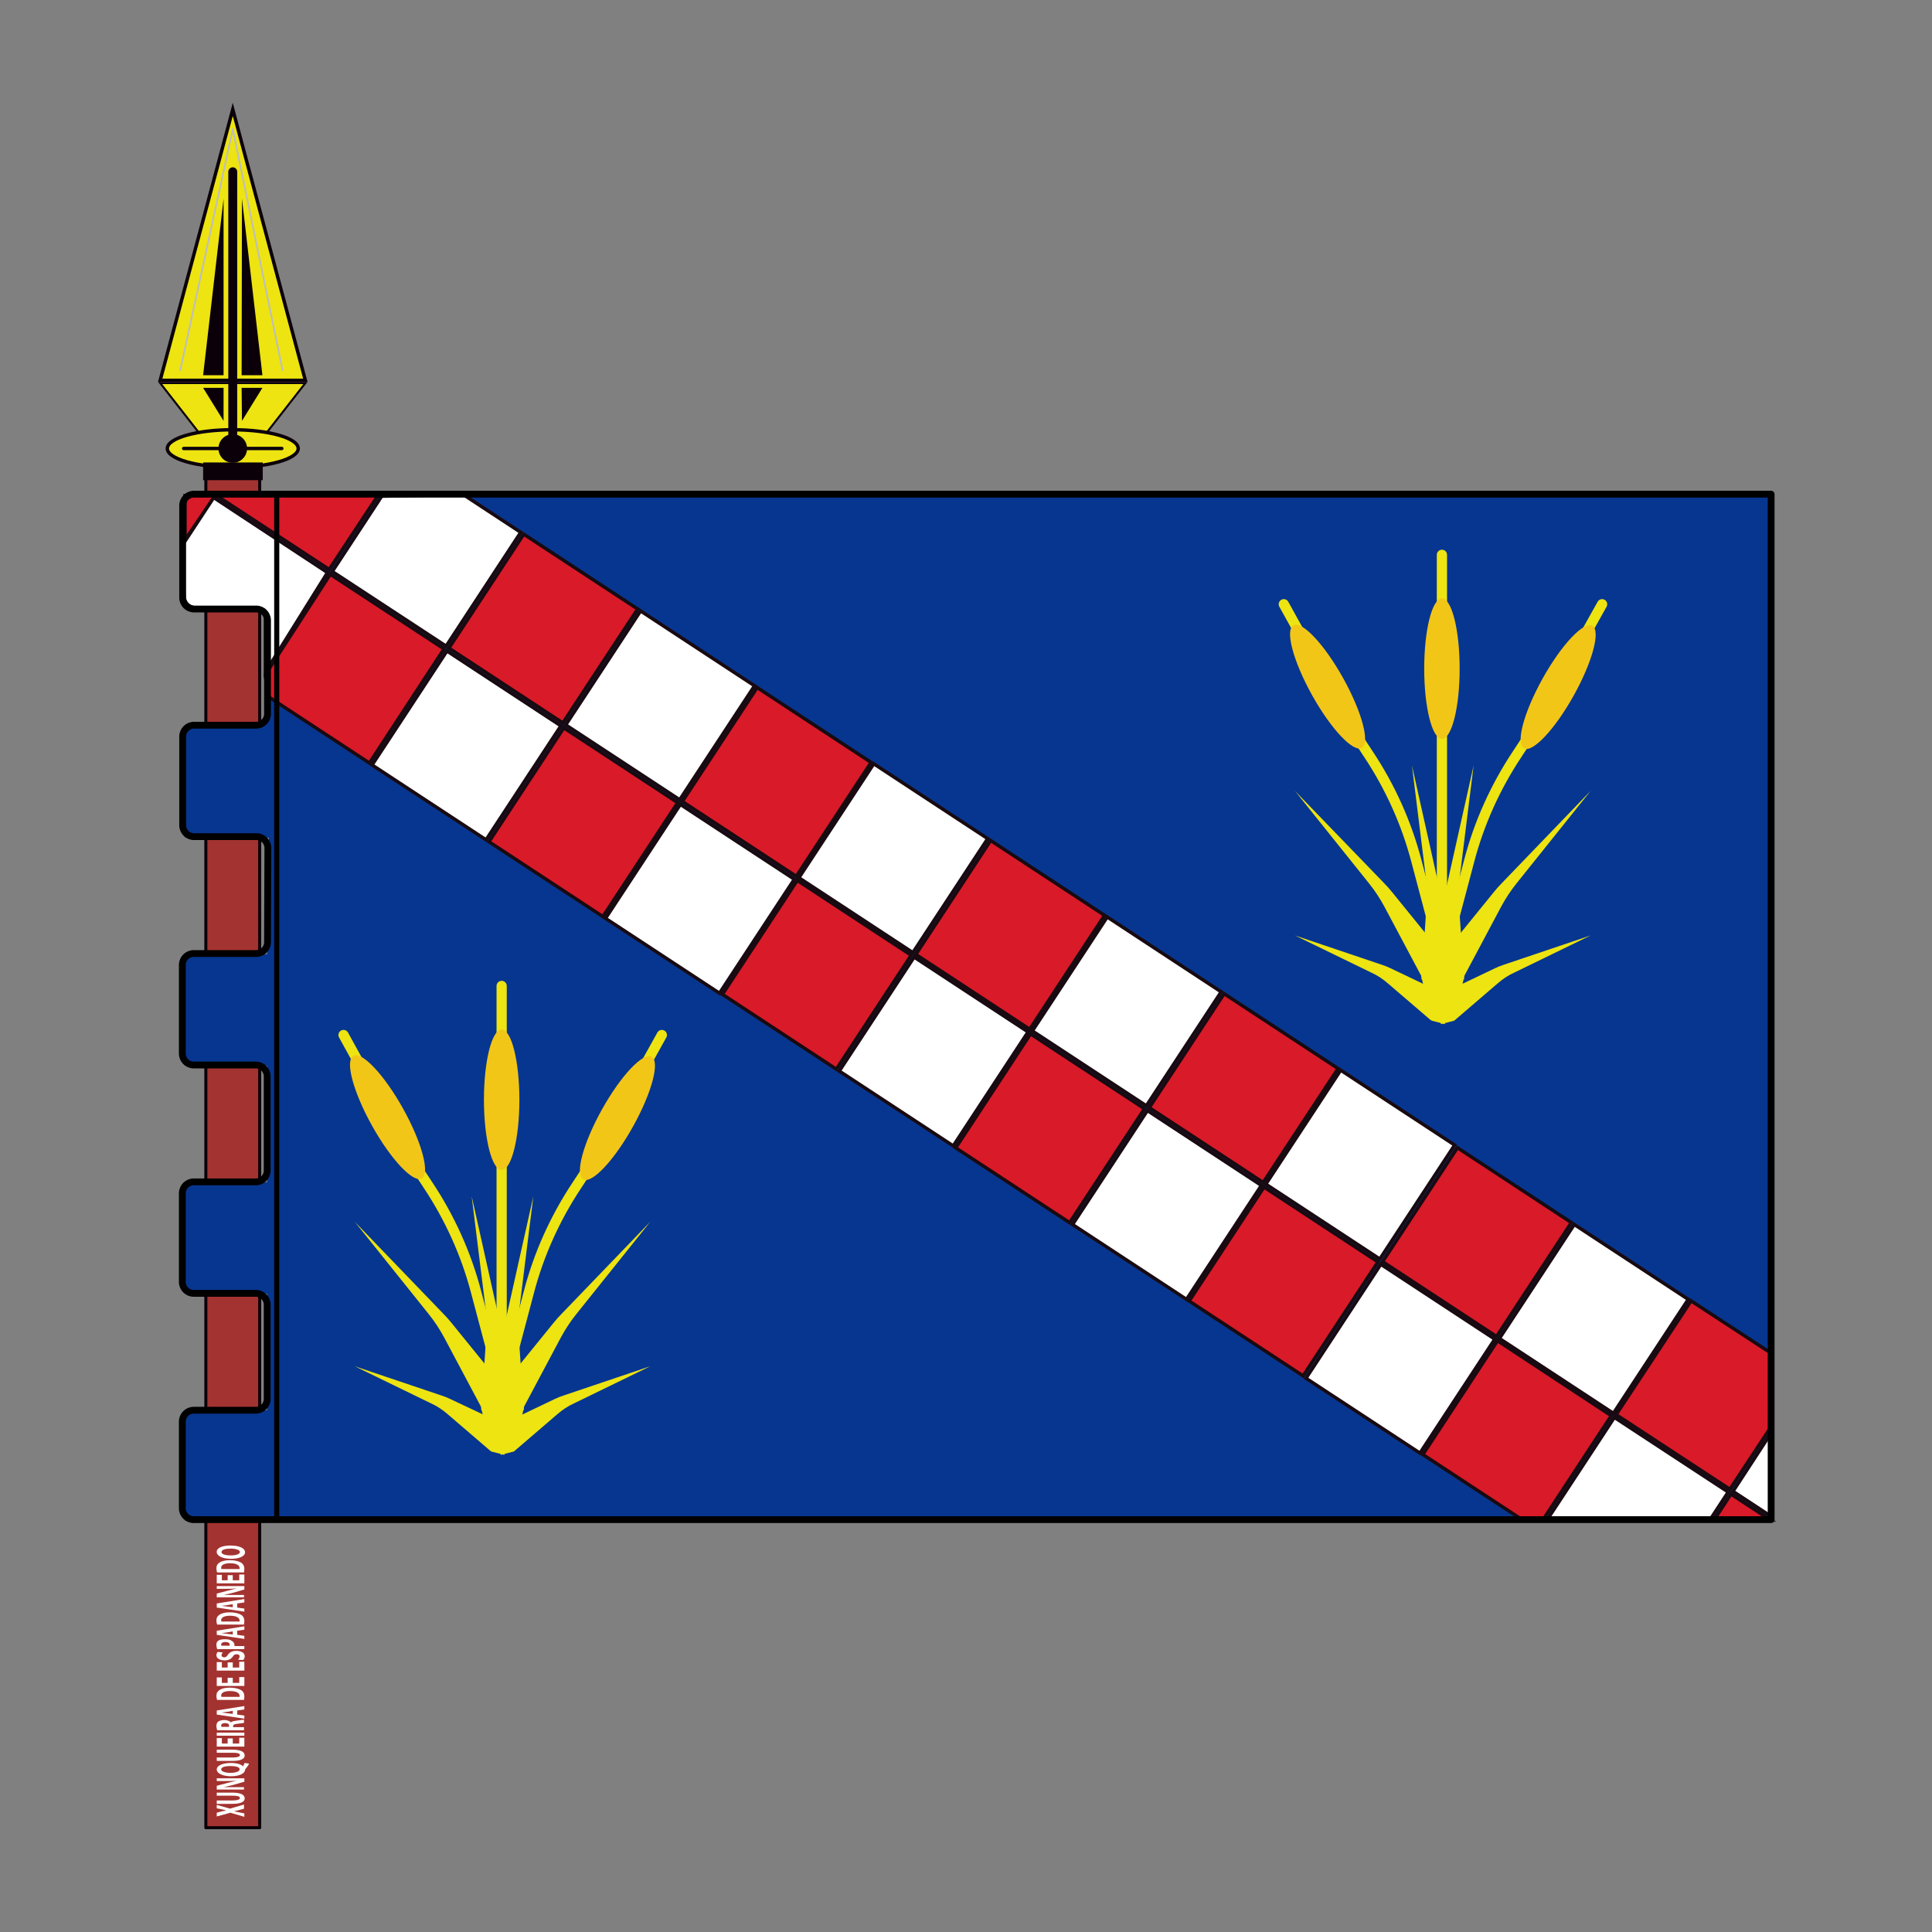 <?xml version="1.0" encoding="utf-8"?>
<!-- Generator: Adobe Illustrator 17.1.0, SVG Export Plug-In . SVG Version: 6.00 Build 0)  -->
<!DOCTYPE svg PUBLIC "-//W3C//DTD SVG 1.1//EN" "http://www.w3.org/Graphics/SVG/1.1/DTD/svg11.dtd">
<svg version="1.1" id="Capa_4" xmlns="http://www.w3.org/2000/svg" xmlns:xlink="http://www.w3.org/1999/xlink" x="0px" y="0px"
	 viewBox="0 0 566.9 566.9" enable-background="new 0 0 566.9 566.9" xml:space="preserve">
<rect x="0" y="0" width="566.9" height="566.9" fill="#808080" stroke="none"/>
<polygon fill="#EDE411" stroke="#0B0009" stroke-miterlimit="10" points="47,111.6 68.3,32.1 89.6,111.6 "/>
<g>
	<polygon fill="#0B0009" points="71,58.3 77,110.1 70.9,110.1 	"/>
	<polygon fill="#0B0009" points="65.6,58.3 59.6,110.1 65.6,110.1 	"/>
</g>
<polygon fill="#0B0009" points="70.6,123.8 75.6,113.8 70.5,113.8 "/>
<g>
	
		<line fill="none" stroke="#0B0009" stroke-width="1.079" stroke-linecap="round" stroke-miterlimit="10" x1="68.3" y1="126.9" x2="68.3" y2="110.6"/>
	<polygon fill="#0B0009" points="66,123.8 61,113.8 66.1,113.8 	"/>
</g>
<rect x="60.4" y="138" fill="#A33330" stroke="#0B0009" stroke-width="0.894" stroke-linecap="round" stroke-linejoin="round" width="15.8" height="398.3"/>
<path fill="#073690" d="M54.3,445.9v-32.1l24.1,0v-34.2l-24.1,0v-32.7l24.1,0v-34.2H54.3v-32.7h24.1l0.5-34.2l-24.6,0l-0.8-30.9
	c0-1,0.8-1.8,1.8-1.8l21.2,0c1,0,1.9-0.8,1.9-1.9v-30.8c0-0.8-0.7-1.5-1.5-1.5l-20.6,0.6c-1.1,0-2-0.8-2-1.9v-32.3h465.3v300.9H54.3
	z"/>
<polygon fill="#EDE411" stroke="#0B0009" stroke-width="0.587" stroke-miterlimit="10" points="47,112.4 68.3,139.7 89.6,112.4 "/>
<ellipse fill="#EDE411" stroke="#0B0009" stroke-miterlimit="10" cx="68.3" cy="131.6" rx="19.2" ry="5.5"/>
<line fill="none" stroke="#0B0009" stroke-linecap="round" stroke-miterlimit="10" x1="53.9" y1="131.6" x2="82.7" y2="131.6"/>
<line fill="none" stroke="#0B0009" stroke-width="2.619" stroke-linecap="round" stroke-miterlimit="10" x1="68.3" y1="50.4" x2="68.3" y2="130.4"/>
<circle fill="#0B0009" cx="68.3" cy="131.6" r="4.2"/>
<rect x="59.6" y="135.7" fill="#0B0009" width="17.5" height="5.2"/>
<polygon fill="#D91A29" stroke="#180A10" stroke-miterlimit="10" points="54.3,158.4 54.3,145.4 63.2,145.4 "/>
<path fill="#FFFFFF" stroke="#180A10" stroke-miterlimit="10" d="M57.4,178.3c-1.8,0-3.3-1.4-3.4-3.3l-0.5-13.3l0-1.7l9.2-14
	L96.1,168l-18.2,29.2V180c0-1.2-0.9-1.2-2.1-1.2L57.4,178.3z"/>
<polygon fill="#D91A29" stroke="#180A10" stroke-miterlimit="10" points="108.4,223.9 78.4,204.2 77.9,197.9 96.9,168.5 
	130.3,190.4 "/>
<rect x="116.9" y="198.7" transform="matrix(0.836 0.549 -0.549 0.836 142.5 -39.267)" fill="#FFFFFF" stroke="#180A10" stroke-miterlimit="10" width="40" height="40"/>
<rect x="185.4" y="243.7" transform="matrix(0.836 0.549 -0.549 0.836 178.432 -69.484)" fill="#FFFFFF" stroke="#180A10" stroke-miterlimit="10" width="40" height="40"/>
<polygon fill="#D91A29" stroke="#180A10" stroke-miterlimit="10" points="96.6,167.1 63.2,145.2 111.1,145.1 "/>
<polygon fill="#FFFFFF" stroke="#180A10" stroke-miterlimit="10" points="130.9,189.6 97.5,167.7 112,145.6 135.9,145.1 
	152.8,156.2 "/>
<rect x="139.4" y="164.4" transform="matrix(0.836 0.549 -0.549 0.836 127.392 -57.233)" fill="#D91A29" stroke="#180A10" stroke-miterlimit="10" width="40" height="40"/>
<rect x="151.2" y="221.2" transform="matrix(0.836 0.549 -0.549 0.836 160.466 -54.376)" fill="#D91A29" stroke="#180A10" stroke-miterlimit="10" width="40" height="40"/>
<rect x="207.9" y="209.4" transform="matrix(0.836 0.549 -0.549 0.836 163.324 -87.45)" fill="#D91A29" stroke="#180A10" stroke-miterlimit="10" width="40" height="40"/>
<rect x="173.7" y="186.9" transform="matrix(0.836 0.549 -0.549 0.836 145.358 -72.342)" fill="#FFFFFF" stroke="#180A10" stroke-miterlimit="10" width="40" height="40"/>
<g>
	
		<rect x="379.2" y="321.9" transform="matrix(-0.836 -0.549 0.549 -0.836 545.162 846.715)" fill="#FFFFFF" stroke="#180A10" stroke-miterlimit="10" width="40" height="40"/>
	
		<rect x="344.9" y="299.4" transform="matrix(-0.836 -0.549 0.549 -0.836 494.628 786.625)" fill="#D91A29" stroke="#180A10" stroke-miterlimit="10" width="40" height="40"/>
	
		<rect x="310.7" y="276.9" transform="matrix(-0.836 -0.549 0.549 -0.836 444.094 726.534)" fill="#FFFFFF" stroke="#180A10" stroke-miterlimit="10" width="40" height="40"/>
	
		<rect x="242.2" y="231.9" transform="matrix(-0.836 -0.549 0.549 -0.836 343.027 606.354)" fill="#FFFFFF" stroke="#180A10" stroke-miterlimit="10" width="40" height="40"/>
	
		<rect x="356.7" y="356.1" transform="matrix(-0.836 -0.549 0.549 -0.836 485.072 897.249)" fill="#D91A29" stroke="#180A10" stroke-miterlimit="10" width="40" height="40"/>
	
		<rect x="322.4" y="333.6" transform="matrix(-0.836 -0.549 0.549 -0.836 434.538 837.158)" fill="#FFFFFF" stroke="#180A10" stroke-miterlimit="10" width="40" height="40"/>
	
		<rect x="288.2" y="311.1" transform="matrix(-0.836 -0.549 0.549 -0.836 384.004 777.068)" fill="#D91A29" stroke="#180A10" stroke-miterlimit="10" width="40" height="40"/>
	
		<rect x="276.4" y="254.4" transform="matrix(-0.836 -0.549 0.549 -0.836 393.56 666.444)" fill="#D91A29" stroke="#180A10" stroke-miterlimit="10" width="40" height="40"/>
	
		<rect x="219.7" y="266.2" transform="matrix(-0.836 -0.549 0.549 -0.836 282.937 656.888)" fill="#D91A29" stroke="#180A10" stroke-miterlimit="10" width="40" height="40"/>
	
		<rect x="253.9" y="288.7" transform="matrix(-0.836 -0.549 0.549 -0.836 333.47 716.978)" fill="#FFFFFF" stroke="#180A10" stroke-miterlimit="10" width="40" height="40"/>
</g>
<rect x="390.9" y="378.6" transform="matrix(0.836 0.549 -0.549 0.836 286.228 -160.137)" fill="#FFFFFF" stroke="#180A10" stroke-miterlimit="10" width="40" height="40"/>
<polygon fill="#D91A29" stroke="#180A10" stroke-miterlimit="10" points="446.6,445.9 417.5,426.8 439.4,393.4 472.8,415.4 
	452.8,445.9 "/>
<polygon fill="#FFFFFF" stroke="#180A10" stroke-miterlimit="10" points="454,445.9 473.7,415.9 507.1,437.8 501.8,445.9 "/>
<rect x="413.4" y="344.4" transform="matrix(0.836 0.549 -0.549 0.836 271.119 -178.103)" fill="#D91A29" stroke="#180A10" stroke-miterlimit="10" width="40" height="40"/>
<rect x="447.7" y="366.9" transform="matrix(0.836 0.549 -0.549 0.836 289.085 -193.212)" fill="#FFFFFF" stroke="#180A10" stroke-miterlimit="10" width="40" height="40"/>
<polygon fill="#D91A29" stroke="#180A10" stroke-miterlimit="10" points="507.6,437 474.2,415.1 496.2,381.7 519.6,397 519.6,418.8 
	"/>
<polygon fill="#D91A29" stroke="#180A10" stroke-miterlimit="10" points="503,445.9 507.9,438.4 519.5,446 "/>
<polygon fill="#FFFFFF" stroke="#180A10" stroke-miterlimit="10" points="519.6,444.9 508.5,437.6 519.6,420.6 "/>
<g>
	
		<line fill="none" stroke="#EDE411" stroke-width="3" stroke-linecap="round" stroke-miterlimit="10" x1="147.2" y1="289.3" x2="147.2" y2="310.6"/>
	
		<line fill="none" stroke="#EDE411" stroke-width="3" stroke-linecap="round" stroke-miterlimit="10" x1="147.2" y1="339.3" x2="147.2" y2="416.3"/>
	<ellipse fill="#F2C617" cx="147.2" cy="322.7" rx="5.2" ry="20.6"/>
	<g>
		
			<line fill="none" stroke="#EDE411" stroke-width="3" stroke-linecap="round" stroke-miterlimit="10" x1="100.8" y1="303.7" x2="111.1" y2="322.4"/>
		<path fill="#EDE411" d="M141.2,413.8l1.5-22c0.2-2.6,0.1-5.2-0.2-7.8l-4.1-33l7.8,34.9c0.3,1.2,0.5,2.3,0.6,3.5l3.1,23.3
			L141.2,413.8z"/>
		<path fill="#EDE411" d="M141.1,412.7l-10.8-20.3c-1.3-2.4-2.8-4.7-4.5-6.8l-21.7-27.1l25.9,26.9c0.9,0.9,1.7,1.8,2.5,2.8
			l15.5,19.1v19.6l-3.9-1L141.1,412.7z"/>
		<path fill="#EDE411" d="M144.1,425.9L131.4,415c-1.5-1.3-3.1-2.4-4.9-3.2l-22.4-10.9l25.5,8.6c0.9,0.3,1.7,0.6,2.5,1L148,418
			L144.1,425.9z"/>
		<path fill="none" stroke="#EDE411" stroke-width="3" stroke-linecap="round" stroke-miterlimit="10" d="M145,399.1l-5.3-20
			c-2.9-11.1-7.7-21.7-14-31.2l-4.8-7.3"/>
		
			<ellipse transform="matrix(0.873 -0.487 0.487 0.873 -145.318 96.963)" fill="#F2C617" cx="113.8" cy="327.9" rx="5.2" ry="20.6"/>
	</g>
	<g>
		
			<line fill="none" stroke="#EDE411" stroke-width="3" stroke-linecap="round" stroke-miterlimit="10" x1="194.2" y1="303.7" x2="183.8" y2="322.4"/>
		<path fill="#EDE411" d="M153.7,413.8l-1.5-22c-0.2-2.6-0.1-5.2,0.2-7.8l4.1-33l-7.8,34.9c-0.3,1.2-0.5,2.3-0.6,3.5l-3.1,23.3
			L153.7,413.8z"/>
		<path fill="#EDE411" d="M153.8,412.7l10.8-20.3c1.3-2.4,2.8-4.7,4.5-6.8l21.7-27.1l-25.9,26.9c-0.9,0.9-1.7,1.8-2.5,2.8
			l-15.5,19.1v19.6l3.9-1L153.8,412.7z"/>
		<path fill="#EDE411" d="M150.8,425.9l12.7-10.9c1.5-1.3,3.1-2.4,4.9-3.2l22.4-10.9l-25.5,8.6c-0.9,0.3-1.7,0.6-2.5,1l-15.9,7.6
			L150.8,425.9z"/>
		<path fill="none" stroke="#EDE411" stroke-width="3" stroke-linecap="round" stroke-miterlimit="10" d="M149.9,399.1l5.3-20
			c2.9-11.1,7.7-21.7,14-31.2l4.8-7.3"/>
		
			<ellipse transform="matrix(-0.873 -0.487 0.487 -0.873 179.586 702.526)" fill="#F2C617" cx="181.1" cy="327.9" rx="5.2" ry="20.6"/>
	</g>
</g>
<path fill="none" stroke="#000000" stroke-width="2" stroke-linecap="round" stroke-linejoin="round" d="M519.6,445.9H56.8
	c-1.8,0-3.3-1.5-3.3-3.3v-25.5c0-1.8,1.5-3.3,3.3-3.3l18.3,0c1.8,0,3.3-1.5,3.3-3.3v-27.7c0-1.8-1.5-3.3-3.3-3.3l-18.3,0
	c-1.8,0-3.3-1.5-3.3-3.3v-26.1c0-1.8,1.5-3.3,3.3-3.3l18.3,0c1.8,0,3.3-1.5,3.3-3.3v-27.7c0-1.8-1.5-3.3-3.3-3.3l-18.3,0
	c-1.8,0-3.3-1.5-3.3-3.3v-26.1c0-1.8,1.5-3.3,3.3-3.3l18.4,0c1.8,0,3.3-1.5,3.3-3.3l0.1-27.7c0-1.8-1.5-3.3-3.3-3.3l-18.4,0
	c-1.8,0-3.3-1.5-3.3-3.3v-26.1c0-1.8,1.5-3.3,3.3-3.3l18.3,0c1.8,0,3.3-1.5,3.3-3.3V182c0-1.8-1.5-3.3-3.3-3.3l-18.3,0
	c-1.8,0-3.3-1.5-3.3-3.3v-27.1c0-1.8,1.5-3.3,3.3-3.3h462.8V445.9z"/>
<line fill="none" stroke="#000000" stroke-width="1.5" stroke-linecap="round" stroke-linejoin="round" x1="81.2" y1="145.1" x2="81.2" y2="445.9"/>
<g>
	<path fill="#FFFFFF" d="M71.7,530.7l-1.5,0.4c-0.6,0.2-1,0.2-1.5,0.4v0c0.5,0.1,0.9,0.2,1.5,0.3l1.5,0.3v1l-4.1-1.2l-4,1.1v-1.1
		l1.5-0.4c0.5-0.1,0.9-0.2,1.3-0.3v0c-0.5-0.1-0.9-0.2-1.3-0.3l-1.5-0.3v-1l3.9,1.1l4.1-1.2V530.7z"/>
	<path fill="#FFFFFF" d="M63.6,528.3h4.7c1.4,0,2.1-0.3,2.1-0.7c0-0.5-0.7-0.7-2.1-0.7h-4.7v-0.9h4.5c2.5,0,3.7,0.6,3.7,1.7
		c0,1-1.1,1.6-3.7,1.6h-4.5V528.3z"/>
	<path fill="#FFFFFF" d="M71.7,525.1h-8.1V524l3-0.8c0.9-0.2,1.9-0.5,2.8-0.7v0c-1.1,0.1-2.2,0.1-3.4,0.1h-2.4v-0.8h8.1v1l-3.1,0.9
		c-0.9,0.2-1.9,0.5-2.9,0.7l0,0c1.1,0,2.2,0,3.5,0h2.4V525.1z"/>
	<path fill="#FFFFFF" d="M73.1,517.5c-0.3,0.6-0.7,1.1-1.1,1.6c-0.1,0.1-0.1,0.2-0.1,0.3c-0.1,0.9-1.5,1.8-4.1,1.8
		c-2.4,0-4.2-0.8-4.2-2c0-1.2,1.9-1.9,4.1-1.9c1.8,0,3.1,0.4,3.6,1h0c0.2-0.3,0.3-0.7,0.5-1L73.1,517.5z M67.6,518.2
		c-1.5,0-2.7,0.3-2.7,1c0,0.6,1.2,1,2.7,1c1.5,0,2.7-0.4,2.7-1C70.4,518.5,69.2,518.2,67.6,518.2z"/>
	<path fill="#FFFFFF" d="M63.6,515.7h4.7c1.4,0,2.1-0.3,2.1-0.7c0-0.5-0.7-0.7-2.1-0.7h-4.7v-0.9h4.5c2.5,0,3.7,0.6,3.7,1.7
		c0,1-1.1,1.6-3.7,1.6h-4.5V515.7z"/>
	<path fill="#FFFFFF" d="M68.3,510.1v1.5h1.9v-1.7h1.5v2.6h-8.1V510h1.5v1.6h1.7v-1.5H68.3z"/>
	<path fill="#FFFFFF" d="M63.6,508.4h8.1v0.9h-8.1V508.4z"/>
	<path fill="#FFFFFF" d="M63.7,507.6c-0.1-0.3-0.2-0.7-0.2-1.2c0-0.6,0.2-1,0.6-1.3c0.4-0.2,0.9-0.4,1.7-0.4c1,0,1.7,0.4,2,0.7h0
		c0.2-0.3,0.8-0.4,1.5-0.5c0.9-0.1,2-0.3,2.3-0.3v0.9c-0.2,0.1-0.9,0.2-1.9,0.3c-1,0.1-1.3,0.3-1.3,0.7v0.3h3.2v0.9H63.7z
		 M67.2,506.7v-0.4c0-0.5-0.5-0.7-1.2-0.7c-0.7,0-1.1,0.3-1.1,0.7c0,0.2,0,0.3,0.1,0.4H67.2z"/>
	<path fill="#FFFFFF" d="M69.6,503.1l2.1,0.3v0.9l-8.1-1.2v-1.2l8.1-1.3v1l-2.1,0.3V503.1z M68.3,502l-1.7,0.3
		c-0.5,0.1-1.1,0.1-1.6,0.2v0c0.5,0.1,1.1,0.1,1.6,0.2l1.7,0.2V502z"/>
	<path fill="#FFFFFF" d="M63.7,498.8c-0.1-0.3-0.2-0.8-0.2-1.2c0-0.8,0.3-1.3,0.9-1.7c0.6-0.4,1.6-0.7,3-0.7c1.5,0,2.6,0.3,3.3,0.7
		c0.7,0.4,1,1.1,1,1.9c0,0.5-0.1,0.8-0.1,1H63.7z M70.3,497.9c0-0.1,0-0.2,0-0.3c0-0.8-0.9-1.4-2.8-1.4c-1.7,0-2.6,0.5-2.6,1.3
		c0,0.2,0,0.3,0.1,0.4H70.3z"/>
	<path fill="#FFFFFF" d="M68.3,492.3v1.5h1.9v-1.7h1.5v2.6h-8.1v-2.5h1.5v1.6h1.7v-1.5H68.3z"/>
	<path fill="#FFFFFF" d="M68.3,487.8v1.5h1.9v-1.7h1.5v2.6h-8.1v-2.5h1.5v1.6h1.7v-1.5H68.3z"/>
	<path fill="#FFFFFF" d="M69.8,487c0.3-0.2,0.5-0.6,0.5-1c0-0.4-0.3-0.6-0.9-0.6c-0.5,0-0.8,0.2-1.1,0.7c-0.5,0.7-1.2,1.1-2.4,1.1
		c-1.4,0-2.4-0.6-2.4-1.5c0-0.5,0.2-0.8,0.4-1l1.5,0.2c-0.2,0.2-0.4,0.5-0.4,0.8c0,0.4,0.4,0.6,0.8,0.6c0.5,0,0.7-0.2,1.1-0.8
		c0.5-0.7,1.3-1.1,2.4-1.1c1.4,0,2.5,0.5,2.5,1.6c0,0.5-0.2,0.9-0.5,1.1L69.8,487z"/>
	<path fill="#FFFFFF" d="M63.7,483.8c-0.1-0.3-0.2-0.7-0.2-1.2c0-0.6,0.2-1,0.6-1.2c0.4-0.3,1.1-0.4,1.9-0.4c0.8,0,1.5,0.1,1.9,0.4
		c0.6,0.3,0.9,0.8,0.9,1.3c0,0.1,0,0.2,0,0.3h2.9v0.9H63.7z M67.4,482.9c0-0.1,0-0.2,0-0.3c0-0.5-0.5-0.8-1.3-0.8
		c-0.7,0-1.2,0.3-1.2,0.7c0,0.2,0,0.3,0.1,0.4H67.4z"/>
	<path fill="#FFFFFF" d="M69.6,479.7l2.1,0.3v0.9l-8.1-1.2v-1.2l8.1-1.3v1l-2.1,0.3V479.7z M68.3,478.7l-1.7,0.3
		c-0.5,0.1-1.1,0.1-1.6,0.2v0c0.5,0.1,1.1,0.1,1.6,0.2l1.7,0.2V478.7z"/>
	<path fill="#FFFFFF" d="M63.7,476.7c-0.1-0.3-0.2-0.8-0.2-1.2c0-0.8,0.3-1.3,0.9-1.7c0.6-0.4,1.6-0.7,3-0.7c1.5,0,2.6,0.3,3.3,0.7
		c0.7,0.4,1,1.1,1,1.9c0,0.5-0.1,0.8-0.1,1H63.7z M70.3,475.8c0-0.1,0-0.2,0-0.3c0-0.8-0.9-1.4-2.8-1.4c-1.7,0-2.6,0.5-2.6,1.3
		c0,0.2,0,0.3,0.1,0.4H70.3z"/>
	<path fill="#FFFFFF" d="M69.6,471.7l2.1,0.3v0.9l-8.1-1.2v-1.2l8.1-1.3v1l-2.1,0.3V471.7z M68.3,470.7l-1.7,0.3
		c-0.5,0.1-1.1,0.1-1.6,0.2v0c0.5,0.1,1.1,0.1,1.6,0.2l1.7,0.2V470.7z"/>
	<path fill="#FFFFFF" d="M71.7,468.7h-8.1v-1.1l3-0.8c0.9-0.2,1.9-0.5,2.8-0.7v0c-1.1,0.1-2.2,0.1-3.4,0.1h-2.4v-0.8h8.1v1l-3.1,0.9
		c-0.9,0.2-1.9,0.5-2.9,0.7l0,0c1.1,0,2.2,0,3.5,0h2.4V468.7z"/>
	<path fill="#FFFFFF" d="M68.3,462.2v1.5h1.9V462h1.5v2.6h-8.1v-2.5h1.5v1.6h1.7v-1.5H68.3z"/>
	<path fill="#FFFFFF" d="M63.7,461.4c-0.1-0.3-0.2-0.8-0.2-1.2c0-0.8,0.3-1.3,0.9-1.7c0.6-0.4,1.6-0.7,3-0.7c1.5,0,2.6,0.3,3.3,0.7
		c0.7,0.4,1,1.1,1,1.9c0,0.5-0.1,0.8-0.1,1H63.7z M70.3,460.4c0-0.1,0-0.2,0-0.3c0-0.8-0.9-1.4-2.8-1.4c-1.7,0-2.6,0.5-2.6,1.3
		c0,0.2,0,0.3,0.1,0.4H70.3z"/>
	<path fill="#FFFFFF" d="M67.6,453.5c2.7,0,4.3,0.8,4.3,2c0,1.2-1.8,1.9-4.1,1.9c-2.4,0-4.2-0.8-4.2-2
		C63.5,454.2,65.3,453.5,67.6,453.5z M67.7,456.4c1.6,0,2.7-0.4,2.7-1c0-0.6-1.2-1-2.7-1c-1.5,0-2.7,0.3-2.7,1
		C64.9,456,66.1,456.4,67.7,456.4z"/>
</g>
<g>
	
		<line fill="none" stroke="#EDE411" stroke-width="3" stroke-linecap="round" stroke-miterlimit="10" x1="423.1" y1="162.8" x2="423.1" y2="184.2"/>
	
		<line fill="none" stroke="#EDE411" stroke-width="3" stroke-linecap="round" stroke-miterlimit="10" x1="423.1" y1="212.8" x2="423.1" y2="289.8"/>
	<ellipse fill="#F2C617" cx="423.1" cy="196.2" rx="5.2" ry="20.6"/>
	<g>
		
			<line fill="none" stroke="#EDE411" stroke-width="3" stroke-linecap="round" stroke-miterlimit="10" x1="376.7" y1="177.3" x2="387" y2="195.9"/>
		<path fill="#EDE411" d="M417.1,287.4l1.5-22c0.2-2.6,0.1-5.2-0.2-7.8l-4.1-33l7.8,34.9c0.3,1.2,0.5,2.3,0.6,3.5l3.1,23.3
			L417.1,287.4z"/>
		<path fill="#EDE411" d="M417,286.3L406.2,266c-1.3-2.4-2.8-4.7-4.5-6.8l-21.7-27.1L406,259c0.9,0.9,1.7,1.8,2.5,2.8l15.5,19.1
			v19.6l-3.9-1L417,286.3z"/>
		<path fill="#EDE411" d="M420,299.5l-12.7-10.9c-1.5-1.3-3.1-2.4-4.9-3.2l-22.4-10.9l25.5,8.6c0.9,0.3,1.7,0.6,2.5,1l15.9,7.6
			L420,299.5z"/>
		<path fill="none" stroke="#EDE411" stroke-width="3" stroke-linecap="round" stroke-miterlimit="10" d="M420.9,272.6l-5.3-20
			c-2.9-11.1-7.7-21.7-14-31.2l-4.8-7.3"/>
		
			<ellipse transform="matrix(0.873 -0.487 0.487 0.873 -48.786 215.345)" fill="#F2C617" cx="389.7" cy="201.5" rx="5.2" ry="20.6"/>
	</g>
	<g>
		
			<line fill="none" stroke="#EDE411" stroke-width="3" stroke-linecap="round" stroke-miterlimit="10" x1="470.1" y1="177.3" x2="459.7" y2="195.9"/>
		<path fill="#EDE411" d="M429.6,287.4l-1.5-22c-0.2-2.6-0.1-5.2,0.2-7.8l4.1-33l-7.8,34.9c-0.3,1.2-0.5,2.3-0.6,3.5l-3.1,23.3
			L429.6,287.4z"/>
		<path fill="#EDE411" d="M429.7,286.3l10.8-20.3c1.3-2.4,2.8-4.7,4.5-6.8l21.7-27.1L440.8,259c-0.9,0.9-1.7,1.8-2.5,2.8l-15.5,19.1
			v19.6l3.9-1L429.7,286.3z"/>
		<path fill="#EDE411" d="M426.7,299.5l12.7-10.9c1.5-1.3,3.1-2.4,4.9-3.2l22.4-10.9l-25.5,8.6c-0.9,0.3-1.7,0.6-2.5,1l-15.9,7.6
			L426.7,299.5z"/>
		<path fill="none" stroke="#EDE411" stroke-width="3" stroke-linecap="round" stroke-miterlimit="10" d="M425.8,272.6l5.3-20
			c2.9-11.1,7.7-21.7,14-31.2l4.8-7.3"/>
		
			<ellipse transform="matrix(-0.873 -0.487 0.487 -0.873 758.032 600.072)" fill="#F2C617" cx="457" cy="201.5" rx="5.2" ry="20.6"/>
	</g>
</g>
<g>
	<polygon fill="#0B0009" points="71,123.5 77,113.8 70.9,113.8 	"/>
	<polygon fill="#0B0009" points="65.6,123.5 59.6,113.8 65.6,113.8 	"/>
</g>
<line fill="none" stroke="#BEBEBE" stroke-width="0.5" stroke-linecap="round" stroke-miterlimit="10" x1="68.3" y1="37.9" x2="82.9" y2="108.6"/>
<line fill="none" stroke="#BEBEBE" stroke-width="0.5" stroke-linecap="round" stroke-miterlimit="10" x1="68.3" y1="37.9" x2="52.9" y2="108.6"/>
</svg>
